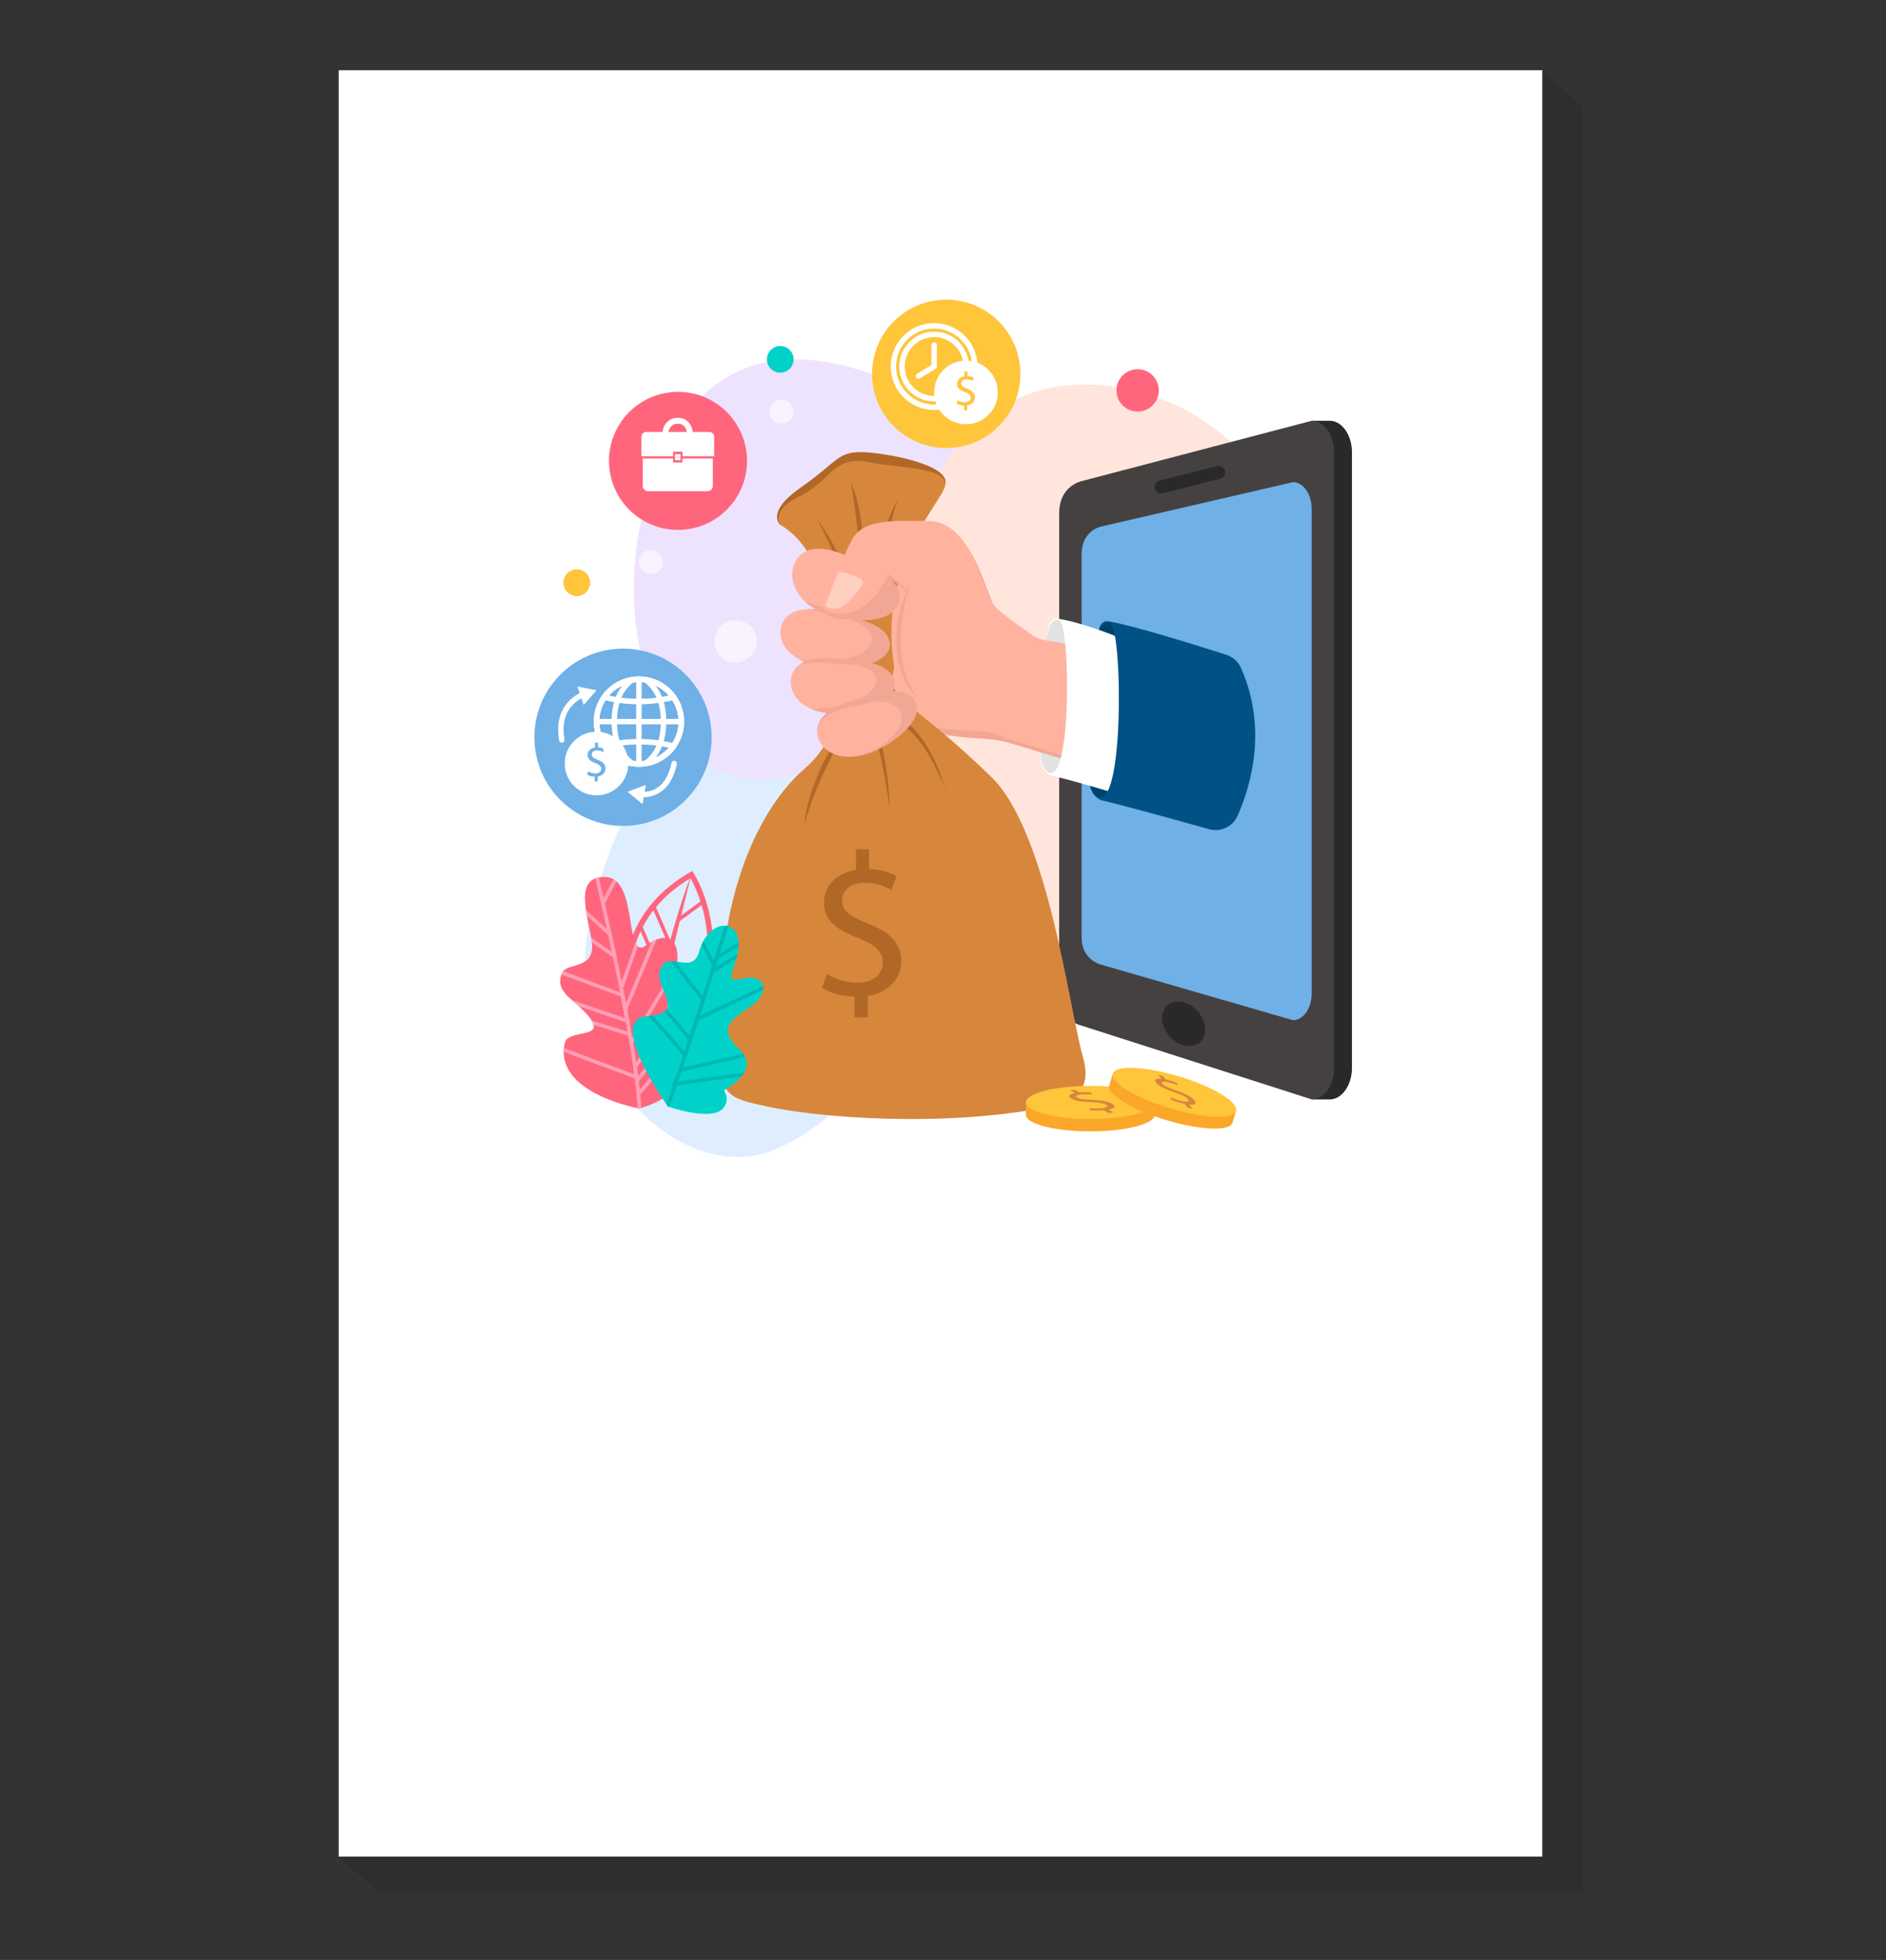 <?xml version="1.0" encoding="utf-8"?>
<svg xmlns="http://www.w3.org/2000/svg" enable-background="new 0 0 263.231 273.546" id="Layer_1_1_" version="1.1" viewBox="0 0 263.231 273.546" x="0" y="0">
  <rect x="0" y="0" width="263.231" height="273.546" fill="#333333" stroke="none"/>
  <rect fill="none" height="273.546" width="263.231"/>
  <polygon opacity=".09" points="215.259 9.797 212.564 14.817 52.868 14.817 52.868 257.293 47.269 259.118 52.868 264.138 220.859 264.138 220.859 14.817"/>
  <rect fill="#fff" height="249.322" width="167.99" x="47.269" y="9.797"/>
  <path d="M102.923,104.224c-7.406,0.536-15.86,2.714-20.541,23.987c-4.68,21.273,12.601,37.043,25.103,32.469&#xA;				c12.502-4.574,21.938-21.027,21.448-30.192C128.317,118.962,117.07,103.2,102.923,104.224z" fill="#deeeff"/>
  <path d="M120.343,51.736c-7.511-2.348-21.318-4.638-28.528,13.305c-8.649,21.525,0.602,44.4,14.467,43.672&#xA;				c11.625-0.61,28.771-8.617,30.466-21.892S140.202,57.945,120.343,51.736z" fill="#eee3ff"/>
  <path d="M167.452,58.379c-6.603-4.398-30.738-13.3-40.421,16.896c-9.683,30.196,9.555,64.226,24.879,63.202&#xA;				c12.849-0.858,31.801-12.113,33.675-30.776C187.459,89.039,186.537,71.089,167.452,58.379z" fill="#ffe5dc"/>
  <path d="M105.606,89.518c0-1.633-1.324-2.957-2.957-2.957c-1.633,0-2.957,1.324-2.957,2.957&#xA;				c0,1.633,1.324,2.957,2.957,2.957C104.282,92.475,105.606,91.151,105.606,89.518z" fill="#fff" opacity=".57"/>
  <path d="M161.739,54.487c0-1.633-1.324-2.957-2.957-2.957c-1.633,0-2.957,1.324-2.957,2.957&#xA;				c0,1.633,1.324,2.957,2.957,2.957C160.415,57.444,161.739,56.12,161.739,54.487z" fill="#ff667e"/>
  <path d="M82.366,81.327c0-1.029-0.834-1.863-1.862-1.863c-1.029,0-1.863,0.834-1.863,1.863s0.834,1.863,1.863,1.863&#xA;				C81.532,83.19,82.366,82.356,82.366,81.327z" fill="#ffc53b"/>
  <path d="M110.767,50.154c0-1.029-0.834-1.863-1.863-1.863c-1.029,0-1.863,0.834-1.863,1.863&#xA;				c0,1.029,0.834,1.862,1.863,1.862C109.933,52.017,110.767,51.183,110.767,50.154z" fill="#00d2c9"/>
  <path d="M110.755,57.442c0-0.925-0.75-1.675-1.675-1.675c-0.925,0-1.675,0.75-1.675,1.675&#xA;				c0,0.925,0.75,1.675,1.675,1.675C110.005,59.117,110.755,58.367,110.755,57.442z" fill="#fff" opacity=".57"/>
  <path d="M92.515,78.447c0-0.925-0.75-1.675-1.675-1.675c-0.925,0-1.675,0.75-1.675,1.675s0.75,1.675,1.675,1.675&#xA;				C91.765,80.122,92.515,79.372,92.515,78.447z" fill="#fff" opacity=".57"/>
  <polygon fill="#292929" points="185.582 58.724 183.094 58.724 182.682 61.833 186.206 60.278"/>
  <polygon fill="#292929" points="185.582 153.443 183.094 153.443 183.094 149.659 185.987 150.641"/>
  <path d="M185.582,153.443l-32.149-10.303c-1.719,0-3.112-1.984-3.112-4.431V71.585&#xA;						c0-2.447,1.393-4.431,3.112-4.431l32.149-8.43c1.719,0,3.112,1.984,3.112,4.431v85.857&#xA;						C188.694,151.46,187.301,153.443,185.582,153.443z" fill="#292929"/>
  <path d="M183.094,153.443l-32.149-10.303c-1.673-0.409-3.112-1.984-3.112-4.431V71.585&#xA;						c0-2.447,1.37-3.947,3.112-4.431l32.149-8.43c1.719,0,3.112,1.984,3.112,4.431v85.857&#xA;						C186.206,151.46,184.813,153.443,183.094,153.443z" fill="#454141"/>
  <path d="M180.467,142.387l-26.895-7.79c-1.354-0.417-2.604-1.66-2.604-3.707V77.222&#xA;						c0-2.047,1.258-3.314,2.604-3.707l26.895-6.223c1.438,0,2.604,1.66,2.604,3.707v67.681&#xA;						C183.071,140.728,181.905,142.387,180.467,142.387z" fill="#6fb0e7"/>
  <path d="M169.878,65.054l-8.038,2.031c-0.401,0.101-0.683,0.463-0.683,0.877c0,0.589,0.555,1.021,1.126,0.877&#xA;					l8.038-2.031c0.402-0.101,0.683-0.463,0.683-0.877C171.004,65.342,170.45,64.91,169.878,65.054z" fill="#292929"/>
  <path d="M168.203,143.692c0-1.658-1.344-3.363-3.003-3.807c-1.658-0.444-3.003,0.54-3.003,2.198&#xA;					s1.344,3.363,3.003,3.807C166.858,146.335,168.203,145.35,168.203,143.692z" fill="#292929"/>
  <path d="M108.904,73.258c0,0-2.142-1.764,2.884-5.24c5.026-3.477,5.068-4.988,8.511-4.913&#xA;					c3.443,0.075,12.404,1.764,11.635,4.51l-14.871,3.729L108.904,73.258z" fill="#b16827"/>
  <path d="M126.435,78.22c0,0-7.256,3.374-8.356,10.044c-1.1,6.669,1.387,13.098,2.947,12.798&#xA;					c1.56-0.301,7.937-2.94,8.047-3.49c0.11-0.55,2.859-9.152,2.859-10.074S126.435,78.22,126.435,78.22z" fill="#ffb39f"/>
  <path d="M118.921,102.08c0,0-0.94-23.784-10.018-28.822c0,0-1.446-2.016,2.765-4.031&#xA;					c4.211-2.016,4.658-5.679,9.382-4.754c4.725,0.924,10.882,0.723,10.882,3.142c0,2.419-12.975,13.915-4.838,33.16L118.921,102.08&#xA;					z" fill="#d6873c"/>
  <path d="M113.98,72.436c1.112,1.403,2.019,2.958,2.838,4.55c0.813,1.597,1.504,3.256,2.106,4.945&#xA;					c0.551,1.706,1.074,3.425,1.406,5.187c0.188,0.876,0.308,1.765,0.441,2.648c0.108,0.888,0.171,1.782,0.229,2.671&#xA;					c-0.369-1.749-0.699-3.494-1.164-5.206c-0.43-1.719-0.941-3.417-1.533-5.085c-0.542-1.686-1.234-3.319-1.939-4.944&#xA;					C115.646,75.582,114.864,73.987,113.98,72.436z" fill="#b16827"/>
  <path d="M125.279,69.738c-0.393,1.21-0.738,2.421-1.032,3.644c-0.293,1.222-0.569,2.447-0.734,3.691&#xA;					c-0.225,1.233-0.35,2.482-0.434,3.735c-0.112,1.254-0.095,2.511-0.12,3.785c-0.247-1.247-0.393-2.523-0.387-3.802&#xA;					c-0.02-1.28,0.112-2.556,0.291-3.822c0.224-1.259,0.496-2.512,0.899-3.725C124.162,72.032,124.636,70.84,125.279,69.738z" fill="#b16827"/>
  <path d="M120.608,78.819c0,0-5.937-3.793-8.741-1.484c-2.804,2.309-1.319,8.432,7.092,9.164&#xA;					C127.37,87.23,127.614,81.008,120.608,78.819z" fill="#ffb39f"/>
  <path d="M122.056,79.377c2.663,2.656,1,6.132-5.406,5.574c-1.76-0.153-3.213-0.545-4.39-1.085&#xA;					c1.343,1.315,3.529,2.357,6.699,2.633C126.739,87.176,127.526,81.904,122.056,79.377z" fill="#f2a794"/>
  <path d="M118.748,86.26c0,0-6.294-2.625-8.835-0.265c-2.541,2.36-0.425,7.559,8.004,7.202&#xA;					C126.345,92.84,125.934,87.349,118.748,86.26z" fill="#ffb39f"/>
  <path d="M118.748,86.26c0,0-3.363-1.396-6.166-1.228c2.001,0.294,3.716,0.926,3.716,0.926&#xA;					c7.165,0.914,7.517,5.905-0.905,6.321c-1.426,0.07-2.655-0.016-3.724-0.202c1.462,0.764,3.519,1.236,6.248,1.12&#xA;					C126.345,92.84,125.934,87.349,118.748,86.26z" fill="#f2a794"/>
  <path d="M118.773,67.276c0.826,1.973,1.256,4.084,1.516,6.197c0.236,2.118,0.271,4.269-0.043,6.38&#xA;					c-0.209-2.123-0.361-4.215-0.612-6.305C119.398,71.458,119.097,69.381,118.773,67.276z" fill="#b16827"/>
  <path d="M144.757,89.113c0,0-4.907-3.306-6.007-4.625c-1.1-1.32-3.079-11.655-9.016-11.765&#xA;					c-5.937-0.11-9.236-0.11-10.775,2.529c-1.539,2.639-2.732,7.181-3.783,9.236c-1.083,2.116,5.68,4.261,9.281-3.587&#xA;					c0,0,3.299,2.268,3.079,3.587c-0.22,1.319-6.817,14.734,0,16.933c6.817,2.199,9.777,1.113,13.555,2.321&#xA;					C141.089,103.741,148.344,99.455,144.757,89.113z" fill="#ffb39f"/>
  <path d="M127.035,83.224c-0.451-1.322-3.019-3.089-3.019-3.089c-2.795,6.09-7.491,6.162-8.949,4.9&#xA;						c0.184,1.867,6.102,3.029,9.389-4.134C124.456,80.9,126.159,82.074,127.035,83.224z" fill="#f2a794"/>
  <path d="M138.367,83.783c-0.64-1.46-1.562-4.553-3.118-7.101c1.607,2.952,2.465,6.324,3.062,7.04&#xA;						C138.326,83.741,138.35,83.764,138.367,83.783z" fill="#f2a794"/>
  <path d="M144.757,89.113c0,0-0.094-0.063-0.249-0.169c3.103,9.912-4.01,14.131-4.01,14.131&#xA;						c-3.53-1.979-6.586-0.22-13.403-2.419c-0.952-0.307-1.635-0.839-2.118-1.521c0.464,1.057,1.272,1.871,2.558,2.286&#xA;						c6.817,2.199,9.725,1.13,13.555,2.321C141.089,103.741,148.344,99.455,144.757,89.113z" fill="#f2a794"/>
  <path d="M116.582,99.209c0,0,0.224,4.176-4.382,8.16c-4.605,3.984-11.079,13.82-11.657,31.496&#xA;					c-0.459,14.04-0.459,14.04,6.503,15.558c6.962,1.518,24.57,3.036,39.573,0c0,0,6.423-0.38,4.539-6.831&#xA;					c-1.884-6.451-4.861-31.421-12.792-39.136c-9.587-9.326-12.668-9.859-14.385-13.8C122.265,90.716,116.582,99.209,116.582,99.209&#xA;					z" fill="#d6873c"/>
  <path d="M151.159,147.594c-1.884-6.451-4.861-31.421-12.792-39.136c-9.587-9.326-12.668-9.859-14.385-13.8&#xA;					c-0.563-1.292-1.552-1.244-2.627-0.601c1.854,2.953,5.237,4.306,13.744,12.582c7.931,7.715,10.908,32.685,12.792,39.136&#xA;					c1.884,6.451-4.539,6.831-4.539,6.831c-15.004,3.036-32.611,1.518-39.573,0c-0.905-0.197-1.691-0.37-2.375-0.55&#xA;					c0.934,1.339,2.64,1.714,5.644,2.368c6.962,1.518,24.569,3.036,39.573,0C146.62,154.424,153.042,154.045,151.159,147.594z" fill="#d6873c" opacity=".24"/>
  <path d="M115.176,84.488c0,0,1.355,1.319,3.146-0.44c1.791-1.759,2.341-2.749,1.956-3.134&#xA;					c-0.385-0.385-3.167-1.456-3.367-0.9C116.711,80.571,115.176,84.488,115.176,84.488z" fill="#ffcfc0"/>
  <path d="M119.132,92.293c0,0-6.285-1.596-8.2,1.118c-1.915,2.715,0.986,7.491,8.697,5.826&#xA;					C127.341,97.572,125.961,92.242,119.132,92.293z" fill="#ffb39f"/>
  <path d="M119.132,92.293c0,0-4.874-1.235-7.344,0.326c2.386-0.369,5.033,0.077,5.033,0.077&#xA;					c6.732-0.371,7.836,4.05,0.157,5.822c-1.409,0.325-2.645,0.457-3.716,0.445c1.523,0.645,3.644,0.862,6.368,0.274&#xA;					C127.341,97.572,125.961,92.242,119.132,92.293z" fill="#f2a794"/>
  <path d="M119.63,99.237c-0.752,1.263-1.489,2.524-2.194,3.802c-0.7,1.28-1.397,2.559-2.012,3.878&#xA;					c-0.665,1.296-1.218,2.64-1.767,3.987c-0.538,1.353-0.978,2.739-1.398,4.15c0.15-1.463,0.474-2.912,0.92-4.32&#xA;					c0.457-1.404,1.025-2.77,1.652-4.105c0.673-1.312,1.371-2.612,2.172-3.849C117.804,101.546,118.656,100.342,119.63,99.237z" fill="#b16827"/>
  <path d="M124.189,113.075c-0.303-2.31-0.663-4.61-1.153-6.875c-0.251-1.131-0.537-2.252-0.882-3.348&#xA;					c-0.355-1.087-0.762-2.178-1.39-3.091l-0.258-0.375l0.424-0.11c0.766-0.198,1.488-0.19,2.212-0.055&#xA;					c0.364,0.042,0.704,0.18,1.054,0.273c0.328,0.149,0.678,0.26,0.987,0.443c1.26,0.69,2.361,1.645,3.208,2.772&#xA;					c0.45,0.544,0.8,1.157,1.188,1.739c0.321,0.622,0.684,1.221,0.967,1.858c0.267,0.644,0.559,1.277,0.787,1.933l0.648,1.977&#xA;					l-0.821-1.906c-0.274-0.633-0.622-1.232-0.919-1.851c-0.309-0.614-0.694-1.185-1.035-1.777c-0.406-0.549-0.773-1.13-1.231-1.631&#xA;					c-0.85-1.059-1.897-1.95-3.073-2.566c-1.159-0.615-2.569-0.86-3.775-0.6l0.166-0.484c0.679,1.025,1.071,2.154,1.421,3.278&#xA;					c0.348,1.127,0.602,2.275,0.79,3.431C123.902,108.415,124.129,110.744,124.189,113.075z" fill="#b16827"/>
  <path d="M121.365,97.254c0,0-6.43,0.837-7.207,4.067c-0.777,3.23,3.682,6.598,10.234,2.203&#xA;					C130.943,99.129,127.693,94.685,121.365,97.254z" fill="#ffb39f"/>
  <path d="M121.365,97.254c0,0-6.43,0.837-7.207,4.067c-0.222,0.923-0.015,1.857,0.545,2.618&#xA;					c-0.489-0.679-0.694-1.487-0.547-2.267c0.525-2.782,5.969-3.239,5.969-3.239c5.283-1.97,8.241,2.04,2.845,5.592&#xA;					c-1.857,1.223-3.542,1.654-4.932,1.581c1.707,0.128,3.881-0.424,6.354-2.083C130.943,99.129,127.693,94.685,121.365,97.254z" fill="#f2a794"/>
  <path d="M127.035,81.574c-0.429,1.327-0.756,2.671-0.987,4.026c-0.223,1.355-0.367,2.72-0.324,4.083&#xA;					c-0.019,1.367,0.226,2.714,0.574,4.027l0.305,0.978c0.12,0.319,0.277,0.624,0.411,0.94c0.223,0.661,0.663,1.2,0.97,1.835&#xA;					c-0.913-1.047-1.712-2.247-2.169-3.596c-0.467-1.337-0.718-2.755-0.751-4.172c0.011-1.416,0.152-2.83,0.489-4.197&#xA;					C125.893,84.134,126.355,82.797,127.035,81.574z" fill="#f2a794"/>
  <g>
    <path d="M119.255,141.986v-2.887c-1.716-0.029-3.49-0.543-4.526-1.257l0.71-1.915&#xA;						c1.065,0.685,2.603,1.229,4.259,1.229c2.101,0,3.521-1.171,3.521-2.801c0-1.571-1.154-2.543-3.343-3.401&#xA;						c-3.017-1.144-4.881-2.458-4.881-4.944c0-2.372,1.746-4.173,4.467-4.602v-2.887h1.834v2.773&#xA;						c1.775,0.057,2.988,0.515,3.846,1.001l-0.74,1.886c-0.621-0.344-1.834-0.972-3.728-0.972c-2.278,0-3.136,1.315-3.136,2.457&#xA;						c0,1.486,1.095,2.229,3.668,3.258c3.047,1.201,4.586,2.687,4.586,5.231c0,2.258-1.628,4.372-4.675,4.858v2.973H119.255z" fill="#b16827"/>
  </g>
  <path d="M147.401,91.826l-1.319-2.445c0,0-0.028-3.571,2.062-2.811c2.09,0.76,1.745,6.495,1.745,6.495&#xA;				s-0.898,13.457-1.399,14.217c-0.501,0.76-1.503,0.708-1.503,0.708s-1.177,0.441-1.754-1.908c0,0-0.071-1.12,0.105-1.5&#xA;				c0.176-0.38,2.41-6.312,2.41-6.312L147.401,91.826z" fill="#e2e2e2"/>
  <path d="M144.757,89.113c0,0,9.275,2.102,24.449,2.664c0.976,0.036,1.842,0.624,2.232,1.519&#xA;				c0.733,1.678,1.741,4.724,1.741,8.783c0,3.22-0.514,5.534-1.075,7.099c-0.568,1.585-2.692,3.052-4.318,2.614l-27.599-8.324&#xA;				L144.757,89.113z" fill="#ffb39f"/>
  <path d="M172.104,108.654c-0.568,1.585-2.692,3.052-4.318,2.614l-27.447-8.278l-0.152,0.478l27.599,8.324&#xA;				c1.626,0.438,3.75-1.029,4.318-2.614c0.561-1.565,1.075-3.878,1.075-7.099c0-0.071-0.006-0.137-0.006-0.208&#xA;				C173.139,104.924,172.645,107.142,172.104,108.654z" fill="#f2a794"/>
  <path d="M154.434,92.96l-1.476-2.787c0,0-0.032-4.071,2.308-3.204c2.34,0.867,1.953,7.405,1.953,7.405&#xA;				s-1.005,15.342-1.566,16.208c-0.561,0.867-1.682,0.808-1.682,0.808s-1.317,0.502-1.963-2.176c0,0-0.079-1.277,0.117-1.71&#xA;				c0.197-0.434,2.697-7.196,2.697-7.196L154.434,92.96z" fill="#004369"/>
  <path d="M146.082,89.382c0,0,0.18-3.32,1.751-2.823c1.572,0.497,1.836,23.991-1.751,21.088&#xA;				c0,0-0.918-0.743-0.836-2.652c0,0-0.477,2.859,1.841,3.343c2.318,0.484,7.984,2.211,7.984,2.211s3.593-16.676,1.036-21.605&#xA;				c0,0-5.252-2.182-8.672-2.623C147.435,86.321,146.153,86.094,146.082,89.382z" fill="#fff"/>
  <path d="M153.359,87.903c0,0,0.39-1.24,1.559-0.95c1.793,0.446,2.055,27.351-1.96,24.042&#xA;				c0,0-0.386-0.289-0.823-1.317c0,0,0.242,1.749,1.948,2.105c1.906,0.398,10.334,2.732,14.682,3.945&#xA;				c1.59,0.444,3.274-0.329,3.948-1.836c1.778-3.975,4.286-12.06,0.507-20.644c-0.393-0.893-1.152-1.573-2.081-1.871&#xA;				c-3.683-1.179-13.572-4.289-16.666-4.695C154.473,86.683,153.606,86.669,153.359,87.903z" fill="#005286"/>
  <g>
    <circle cx="86.954" cy="102.9" fill="#6fb0e7" r="12.372" transform="rotate(-9.213 86.955 102.882)"/>
    <path d="M89.175,107.011c-3.472,0-6.297-2.825-6.297-6.297s2.825-6.297,6.297-6.297&#xA;						c3.472,0,6.297,2.825,6.297,6.297S92.647,107.011,89.175,107.011z M89.175,95.177c-3.053,0-5.538,2.484-5.538,5.538&#xA;						c0,3.054,2.485,5.538,5.538,5.538c3.054,0,5.539-2.484,5.539-5.538C94.714,97.661,92.229,95.177,89.175,95.177z" fill="#fff"/>
    <path d="M89.175,107.011c-3.472,0-6.297-2.825-6.297-6.297s2.825-6.297,6.297-6.297&#xA;						c3.472,0,6.297,2.825,6.297,6.297S92.647,107.011,89.175,107.011z M89.175,95.177c-3.053,0-5.538,2.484-5.538,5.538&#xA;						c0,3.054,2.485,5.538,5.538,5.538c3.054,0,5.539-2.484,5.539-5.538C94.714,97.661,92.229,95.177,89.175,95.177z" fill="#fff"/>
    <path d="M89.175,98.295c-1.716,0-3.375-0.211-4.932-0.627c-0.12-0.032-0.217-0.121-0.259-0.237&#xA;						c-0.042-0.118-0.025-0.247,0.047-0.349c1.18-1.668,3.103-2.664,5.144-2.664c2.042,0,3.965,0.996,5.144,2.664&#xA;						c0.072,0.102,0.089,0.231,0.047,0.349c-0.042,0.117-0.139,0.205-0.259,0.237C92.551,98.083,90.892,98.295,89.175,98.295z&#xA;						 M85.001,97.075c2.656,0.612,5.693,0.611,8.349,0c-1.047-1.198-2.569-1.898-4.175-1.898S86.048,95.877,85.001,97.075z" fill="#fff"/>
    <path d="M88.257,106.941c-0.019,0-0.039-0.001-0.058-0.005c-3.083-0.48-5.32-3.096-5.32-6.221&#xA;						c0-3.124,2.237-5.741,5.32-6.22c0.173-0.034,0.343,0.068,0.409,0.23c0.066,0.163,0.013,0.35-0.129,0.452&#xA;						c-1.568,1.128-2.362,2.992-2.362,5.538s0.794,4.41,2.362,5.539c0.142,0.103,0.196,0.289,0.129,0.452&#xA;						C88.549,106.85,88.409,106.941,88.257,106.941z M86.859,95.677c-1.931,0.879-3.222,2.812-3.222,5.037&#xA;						c0,2.226,1.291,4.16,3.223,5.038c-0.998-1.253-1.502-2.94-1.502-5.038C85.358,98.617,85.861,96.93,86.859,95.677z" fill="#fff"/>
    <path d="M90.094,106.941c-0.152,0-0.292-0.091-0.351-0.235c-0.067-0.163-0.013-0.35,0.129-0.452&#xA;						c1.568-1.129,2.362-2.993,2.362-5.539s-0.794-4.41-2.362-5.538c-0.142-0.103-0.196-0.289-0.13-0.452&#xA;						c0.067-0.162,0.24-0.265,0.41-0.23c3.083,0.48,5.32,3.096,5.32,6.22c0,3.125-2.237,5.741-5.32,6.221&#xA;						C90.133,106.94,90.113,106.941,90.094,106.941z M91.492,95.677c0.998,1.252,1.501,2.939,1.501,5.037&#xA;						c0,2.098-0.504,3.785-1.502,5.038c1.932-0.878,3.223-2.812,3.223-5.038C94.714,98.489,93.423,96.556,91.492,95.677z" fill="#fff"/>
    <path d="M89.175,107.011c-0.209,0-0.379-0.17-0.379-0.379V94.797c0-0.209,0.17-0.379,0.379-0.379&#xA;						c0.209,0,0.379,0.17,0.379,0.379v11.835C89.554,106.841,89.384,107.011,89.175,107.011z" fill="#fff"/>
    <path d="M95.093,101.094H83.258c-0.209,0-0.379-0.17-0.379-0.379c0-0.21,0.17-0.379,0.379-0.379h11.835&#xA;						c0.209,0,0.379,0.17,0.379,0.379C95.472,100.924,95.302,101.094,95.093,101.094z" fill="#fff"/>
    <path d="M89.175,107.011c-2.041,0-3.964-0.996-5.144-2.664c-0.072-0.102-0.089-0.231-0.047-0.349&#xA;						c0.042-0.117,0.139-0.206,0.259-0.237c3.114-0.832,6.752-0.832,9.865,0c0.12,0.032,0.217,0.121,0.259,0.237&#xA;						c0.042,0.118,0.025,0.247-0.047,0.349C93.14,106.016,91.217,107.011,89.175,107.011z M85.001,104.354&#xA;						c1.046,1.198,2.568,1.898,4.174,1.898s3.128-0.7,4.175-1.898C90.694,103.742,87.658,103.742,85.001,104.354z" fill="#fff"/>
    <path d="M83.258,102.119c-2.453,0-4.442,1.989-4.442,4.442c0,2.453,1.989,4.442,4.442,4.442&#xA;				c2.453,0,4.442-1.989,4.442-4.442C87.7,104.108,85.711,102.119,83.258,102.119z M83.426,108.379v0.686h-0.431v-0.666&#xA;				c-0.396-0.007-0.806-0.125-1.046-0.29l0.164-0.442c0.246,0.158,0.601,0.284,0.984,0.284c0.485,0,0.813-0.271,0.813-0.647&#xA;				c0-0.363-0.267-0.587-0.772-0.785c-0.697-0.264-1.127-0.567-1.127-1.141c0-0.548,0.403-0.963,1.032-1.062v-0.666h0.424v0.64&#xA;				c0.41,0.013,0.69,0.118,0.888,0.231l-0.171,0.436c-0.143-0.079-0.424-0.225-0.861-0.225c-0.526,0-0.725,0.304-0.725,0.567&#xA;				c0,0.343,0.253,0.515,0.848,0.752c0.704,0.277,1.059,0.62,1.059,1.207C84.505,107.779,84.13,108.267,83.426,108.379z" fill="#fff"/>
    <g>
      <path d="M78.411,103.653c-0.181,0-0.341-0.129-0.373-0.314c-0.746-4.248,1.677-6.064,3.187-6.77&#xA;						c0.189-0.087,0.415-0.007,0.504,0.184c0.088,0.19,0.006,0.415-0.183,0.504c-1.604,0.749-3.386,2.389-2.761,5.952&#xA;						c0.036,0.206-0.101,0.403-0.308,0.439C78.455,103.651,78.433,103.653,78.411,103.653z" fill="#fff"/>
      <polygon fill="#fff" points="80.587 95.813 83.258 96.342 81.464 98.391"/>
    </g>
    <g>
      <path d="M89.656,111.285c-0.057,0-0.113,0-0.166-0.002c-0.21-0.007-0.374-0.182-0.368-0.391&#xA;						c0.007-0.209,0.19-0.377,0.391-0.367c1.535,0.057,3.492-0.616,4.212-4.048c0.043-0.205,0.238-0.333,0.449-0.293&#xA;						c0.205,0.043,0.336,0.244,0.293,0.449C93.627,110.637,91.163,111.285,89.656,111.285z" fill="#fff"/>
      <polygon fill="#fff" points="89.688 112.236 87.583 110.51 90.131 109.549"/>
    </g>
  </g>
  <g>
    <circle cx="132.067" cy="52.175" fill="#ffc53b" r="10.351" transform="rotate(-45.001 132.067 52.176)"/>
    <path d="M130.38,56.026c-2.685,0-4.869-2.184-4.869-4.868c0-2.685,2.185-4.869,4.869-4.869&#xA;						c2.684,0,4.868,2.185,4.868,4.869h-0.758c0-2.267-1.844-4.111-4.11-4.111c-2.267,0-4.111,1.844-4.111,4.111&#xA;						c0,2.266,1.844,4.11,4.111,4.11c0.555,0,1.093-0.109,1.599-0.323l0.296,0.699C131.674,55.898,131.036,56.026,130.38,56.026z" fill="#fff"/>
    <path d="M130.38,57.219c-3.343,0-6.063-2.719-6.063-6.062c0-3.343,2.719-6.062,6.063-6.062&#xA;						c3.342,0,6.061,2.719,6.061,6.062c0,0.438-0.046,0.873-0.138,1.294l-0.741-0.16c0.08-0.369,0.12-0.751,0.12-1.134&#xA;						c0-2.925-2.379-5.304-5.303-5.304c-2.925,0-5.304,2.379-5.304,5.304c0,2.924,2.379,5.303,5.304,5.303&#xA;						c0.65,0,1.285-0.117,1.889-0.346l0.269,0.709C131.848,57.086,131.121,57.219,130.38,57.219z" fill="#fff"/>
    <path d="M128.182,52.863c-0.128,0-0.254-0.065-0.325-0.184c-0.108-0.179-0.05-0.412,0.129-0.52L130,50.944v-2.779&#xA;						c0-0.209,0.17-0.379,0.379-0.379c0.209,0,0.379,0.17,0.379,0.379v2.994c0,0.133-0.069,0.256-0.184,0.325l-2.198,1.326&#xA;						C128.316,52.845,128.249,52.863,128.182,52.863z" fill="#fff"/>
    <path d="M134.821,50.324c-2.453,0-4.442,1.989-4.442,4.442c0,2.453,1.989,4.442,4.442,4.442&#xA;					c2.453,0,4.442-1.989,4.442-4.442C139.263,52.313,137.275,50.324,134.821,50.324z M134.989,56.584v0.686h-0.431v-0.666&#xA;					c-0.396-0.007-0.806-0.125-1.046-0.29l0.164-0.442c0.246,0.158,0.601,0.284,0.984,0.284c0.485,0,0.813-0.271,0.813-0.647&#xA;					c0-0.363-0.267-0.587-0.772-0.785c-0.697-0.264-1.127-0.567-1.127-1.141c0-0.548,0.403-0.963,1.032-1.062v-0.667h0.424v0.64&#xA;					c0.41,0.013,0.69,0.118,0.888,0.231l-0.171,0.435c-0.143-0.079-0.424-0.225-0.861-0.225c-0.526,0-0.725,0.304-0.725,0.567&#xA;					c0,0.343,0.253,0.515,0.848,0.752c0.704,0.277,1.059,0.62,1.059,1.207C136.069,55.983,135.693,56.472,134.989,56.584z" fill="#fff"/>
  </g>
  <g>
    <circle cx="94.628" cy="64.325" fill="#ff667e" r="9.632" transform="rotate(-9.213 94.624 64.31)"/>
    <path d="M93.941,64.552v-0.565h-4.23v3.831c0,0.411,0.333,0.743,0.743,0.743h8.288&#xA;						c0.411,0,0.744-0.333,0.744-0.743v-3.831h-4.23v0.565H93.941z" fill="#fff"/>
    <rect fill="#fff" height=".24" width=".752" x="94.223" y="63.987"/>
    <rect fill="#fff" height=".677" width=".752" x="94.223" y="63.385"/>
    <path d="M95.257,63.035v0.64h4.418v-2.717c0-0.368-0.299-0.667-0.667-0.667H90.19&#xA;						c-0.368,0-0.667,0.299-0.667,0.667v2.717h4.418v-0.64H95.257z" fill="#fff"/>
    <g>
      <path d="M93.797,62.642l-1.371-2.063l0.01-0.14c0.053-0.735,0.573-2.125,2.164-2.125&#xA;						c1.602,0,2.075,1.4,2.101,2.139l0.008,0.227L93.797,62.642z M93.27,60.368l0.753,1.134l1.833-1.235&#xA;						c-0.07-0.389-0.326-1.134-1.256-1.134C93.58,59.133,93.329,60.026,93.27,60.368z" fill="#fff"/>
    </g>
  </g>
  <g>
    <path d="M90.759,151.298l-0.251-0.45c-0.109-0.196-10.672-19.626,5.799-29.116l0.307-0.177l0.198,0.294&#xA;					c0.091,0.135,8.915,13.705-5.697,29.076L90.759,151.298z M96.366,122.576c-14.002,8.371-6.891,24.489-5.434,27.434&#xA;					C103.429,136.52,97.531,124.612,96.366,122.576z" fill="#ff667e"/>
    <path d="M96.496,122.059l-1.763,7.096c-0.563,2.368-1.161,4.726-1.636,7.111c-0.531,2.371-1,4.757-1.388,7.154&#xA;				c-0.389,2.397-0.705,4.806-0.869,7.243c-0.151-2.441,0.021-4.894,0.292-7.324c0.272-2.434,0.75-4.835,1.225-7.233&#xA;				c0.54-2.384,1.129-4.756,1.815-7.1C94.864,126.663,95.605,124.335,96.496,122.059z" fill="#ff667e"/>
    <polygon fill="#ff667e" points="92.478 137.107 89.111 129.284 89.575 129.084 92.386 135.614 93.4 132.133 90.964 126.521 91.428 126.32 93.936 132.1"/>
    <rect fill="#ff667e" height=".505" transform="rotate(-36.329 96.412 127.118)" width="4.412" x="94.199" y="126.859"/>
  </g>
  <g>
    <defs>
      <path d="M89.257,154.711c0,0-12.027-2.096-10.431-9.159c0.519-2.297,7.856,0.064,1.476-5.55&#xA;						c-0.987-0.868-2.811-2.15-1.854-4.211c0.77-1.659,5.044-0.191,4.047-5.032c-0.924-4.485-1.937-8.371,1.891-8.365&#xA;						c4.859,0.007,2.609,11.838,5.765,9.569c3.549-2.552,5.804-0.613,3.422,6.589c-2.382,7.203,5.971,1.009,4.833,7.382&#xA;						C97.209,152.634,89.257,154.711,89.257,154.711z" id="SVGID_1_"/>
    </defs>
    <use fill="#ff667e" href="#SVGID_1_" overflow="visible"/>
    <clipPath id="SVGID_00000124130916083165079950000002837916940238350501_">
      <use href="#SVGID_1_" overflow="visible"/>
    </clipPath>
    <g clip-path="url(#SVGID_00000124130916083165079950000002837916940238350501_)">
      <path d="M89.512,158.503h-0.511v-3.792c-0.543-9.765-5.895-32.033-5.949-32.256l0.496-0.121&#xA;							c0.054,0.224,5.417,22.537,5.963,32.363L89.512,158.503z" fill="#ff9fb5"/>
      <path d="M86.171,134.042l-5.377-3.784l0.293-0.417l4.31,3.033l-0.503-2.341c-2.353-2.197-5.04-4.578-5.431-4.706&#xA;							l0.147-0.488c0.662,0.199,4.856,4.096,5.691,4.875l0.058,0.055L86.171,134.042z" fill="#ff9fb5"/>
      <polygon fill="#ff9fb5" points="84.381 126.173 83.929 125.935 86.329 121.383 86.78 121.62"/>
      <polygon fill="#ff9fb5" points="87.187 141.779 86.436 137.899 89.44 129.437 89.921 129.607 86.963 137.939 87.368 140.027 91.805 129.423 92.276 129.621"/>
      <path d="M87.901,142.862l-11.955-4.066l0.164-0.484l11.127,3.786l-0.571-3.007&#xA;							c-2.768-1.031-9.547-3.554-9.813-3.632l0.134-0.493c0.26,0.07,8.996,3.326,9.992,3.697l0.135,0.05L87.901,142.862z" fill="#ff9fb5"/>
      <rect fill="#ff9fb5" height="13.166" transform="rotate(-72.764 81.611 142.397)" width=".511" x="81.359" y="135.816"/>
      <polygon fill="#ff9fb5" points="88.715 151.467 88.356 148.795 95.41 139.465 95.817 139.773 88.89 148.935 89.062 150.217 97.01 140.29 97.408 140.608"/>
      <rect fill="#ff9fb5" height=".51" transform="rotate(-49.383 93.88 147.108)" width="14.209" x="86.78" y="146.861"/>
      <polygon fill="#ff9fb5" points="88.316 145.629 87.878 145.366 97.5 129.39 97.938 129.653"/>
      <path d="M88.762,150.576c-12.989-4.847-12.989-4.847-12.989-5.078h0.511h-0.255l0.124-0.222&#xA;							c0.341,0.169,9.347,3.538,12.788,4.822L88.762,150.576z" fill="#ff9fb5"/>
    </g>
  </g>
  <g>
    <path d="M103.544,136.596c-3.305,0.819,0.163-2.402-0.57-5.759c-0.575-2.632-4.214-2.244-5.425,2.049&#xA;				c-0.932,3.304-4.43-0.393-5.397,2.38c-0.967,2.773,4.072,6.122-1.952,6.576c-5.62,0.424,3.019,12.59,3.019,12.59&#xA;				s6.504,2.328,7.899,0c0.503-0.839,0.336-1.614-0.081-2.264c2.673-1.523,4.292-3.593,2.348-5.498&#xA;				c-2.685-2.631-2.376-3.805,1.016-5.949C107.793,138.576,106.849,135.778,103.544,136.596z" fill="#00d2c9"/>
    <defs>
      <path d="M93.218,154.432c0,0-8.639-12.167-3.019-12.59&#xA;						c6.024-0.454,0.985-3.803,1.952-6.575c0.967-2.773,4.465,0.924,5.397-2.38c1.211-4.293,4.85-4.681,5.425-2.049&#xA;						c0.733,3.358-2.735,6.578,0.57,5.759c3.305-0.819,4.249,1.979,0.856,4.123c-3.393,2.144-3.493,3.122-1.016,5.949&#xA;						C107.438,151.297,95.428,154.144,93.218,154.432z" id="SVGID_00000090267896569611297590000012014435127929959856_"/>
    </defs>
    <clipPath id="SVGID_00000148653682978455383870000003336924637417321879_">
      <use href="#SVGID_00000090267896569611297590000012014435127929959856_" overflow="visible"/>
    </clipPath>
    <g clip-path="url(#SVGID_00000148653682978455383870000003336924637417321879_)">
      <path d="M91.116,160.308l-0.452-0.231c2.359-4.623,10.414-30.68,10.495-30.943l0.485,0.15&#xA;							C101.312,130.358,93.494,155.645,91.116,160.308z" fill="#00b8b3"/>
      <polygon fill="#00b8b3" points="96.849 142.72 97.863 139.579 92.675 132.956 93.075 132.642 98.428 139.478 97.691 141.762 108.004 136.908 108.22 137.368"/>
      <polygon fill="#00b8b3" points="95.732 147.74 87.649 138.563 88.03 138.227 95.528 146.74 96.061 145.127 89.552 137.442 89.94 137.114 96.633 145.017"/>
      <polygon fill="#00b8b3" points="98.969 136.116 99.793 133.504 104.922 130.35 105.188 130.783 100.221 133.838 99.857 134.99 104.697 132.084 104.959 132.518"/>
      <polygon fill="#00b8b3" points="93.742 151.595 94.737 149.137 105.901 146.562 106.015 147.056 95.108 149.571 94.542 150.971 105.02 149.52 105.09 150.023"/>
      <path d="M99.712,135.355c-0.718-1.381-3.063-5.9-3.129-6.086l0.477-0.176c0.084,0.202,1.901,3.715,3.103,6.027&#xA;							L99.712,135.355z" fill="#00b8b3"/>
    </g>
  </g>
  <g>
    <path d="M161.158,155.587c0-1.277-4.022-2.313-8.984-2.313c-4.962,0-8.984,1.036-8.984,2.313&#xA;				c0,1.277,4.022,2.313,8.984,2.313C157.135,157.9,161.158,156.864,161.158,155.587z" fill="#fba729"/>
    <polygon fill="#fba729" points="143.189 155.587 143.189 153.864 144.685 154.252 144.685 155.587"/>
    <polygon fill="#fba729" points="161.158 153.864 161.158 155.587 159.54 155.587 158.782 154.252"/>
    <path d="M161.158,153.864c0-1.277-4.022-2.313-8.984-2.313c-4.962,0-8.984,1.035-8.984,2.313&#xA;				s4.022,2.313,8.984,2.313C157.135,156.177,161.158,155.141,161.158,153.864z" fill="#ffc53b"/>
    <path d="M154.731,155.343l-0.666-0.39c-0.613,0.057-1.359,0.05-1.889-0.01l-0.193-0.285&#xA;					c0.534,0.055,1.202,0.074,1.787,0.015c0.742-0.074,0.972-0.283,0.595-0.505c-0.362-0.212-0.994-0.303-1.965-0.342&#xA;					c-1.328-0.048-2.29-0.16-2.865-0.496c-0.547-0.322-0.348-0.627,0.514-0.783l-0.667-0.39l0.647-0.065l0.642,0.375&#xA;					c0.639-0.055,1.173-0.036,1.588-0.001l0.174,0.281c-0.298-0.025-0.871-0.066-1.54,0.001c-0.805,0.081-0.803,0.289-0.539,0.444&#xA;					c0.344,0.202,0.902,0.264,2.048,0.311c1.352,0.054,2.239,0.201,2.826,0.545c0.521,0.305,0.437,0.65-0.527,0.824l0.686,0.403&#xA;					L154.731,155.343z" fill="#d6873c"/>
  </g>
  <g>
    <path d="M172.014,156.694c0.369-1.223-3.182-3.376-7.933-4.81c-4.75-1.434-8.9-1.604-9.269-0.381&#xA;				c-0.369,1.223,3.183,3.376,7.933,4.81C167.495,157.746,171.645,157.917,172.014,156.694z" fill="#fba729"/>
    <polygon fill="#fba729" points="154.812 151.503 155.31 149.854 156.63 150.658 156.245 151.935"/>
    <polygon fill="#fba729" points="172.512 155.045 172.014 156.694 170.466 156.227 170.125 154.73"/>
    <path d="M172.512,155.045c0.369-1.223-3.183-3.376-7.933-4.81c-4.75-1.434-8.9-1.604-9.269-0.381&#xA;				c-0.369,1.223,3.183,3.376,7.933,4.81C167.993,156.097,172.143,156.268,172.512,155.045z" fill="#ffc53b"/>
    <path d="M165.814,154.611l-0.524-0.566c-0.604-0.122-1.316-0.345-1.805-0.554l-0.101-0.328&#xA;					c0.496,0.207,1.13,0.418,1.707,0.53c0.732,0.142,1.011,0.009,0.715-0.311c-0.286-0.308-0.863-0.577-1.783-0.895&#xA;					c-1.259-0.43-2.146-0.814-2.598-1.304c-0.432-0.464-0.153-0.7,0.716-0.6l-0.525-0.567l0.639,0.124l0.505,0.545&#xA;					c0.627,0.131,1.133,0.303,1.52,0.457l0.086,0.319c-0.279-0.109-0.815-0.314-1.474-0.442c-0.794-0.155-0.853,0.044-0.646,0.269&#xA;					c0.271,0.292,0.788,0.514,1.871,0.89c1.28,0.442,2.086,0.839,2.549,1.338c0.411,0.443,0.229,0.749-0.744,0.636l0.541,0.584&#xA;					L165.814,154.611z" fill="#d6873c"/>
  </g>
</svg>